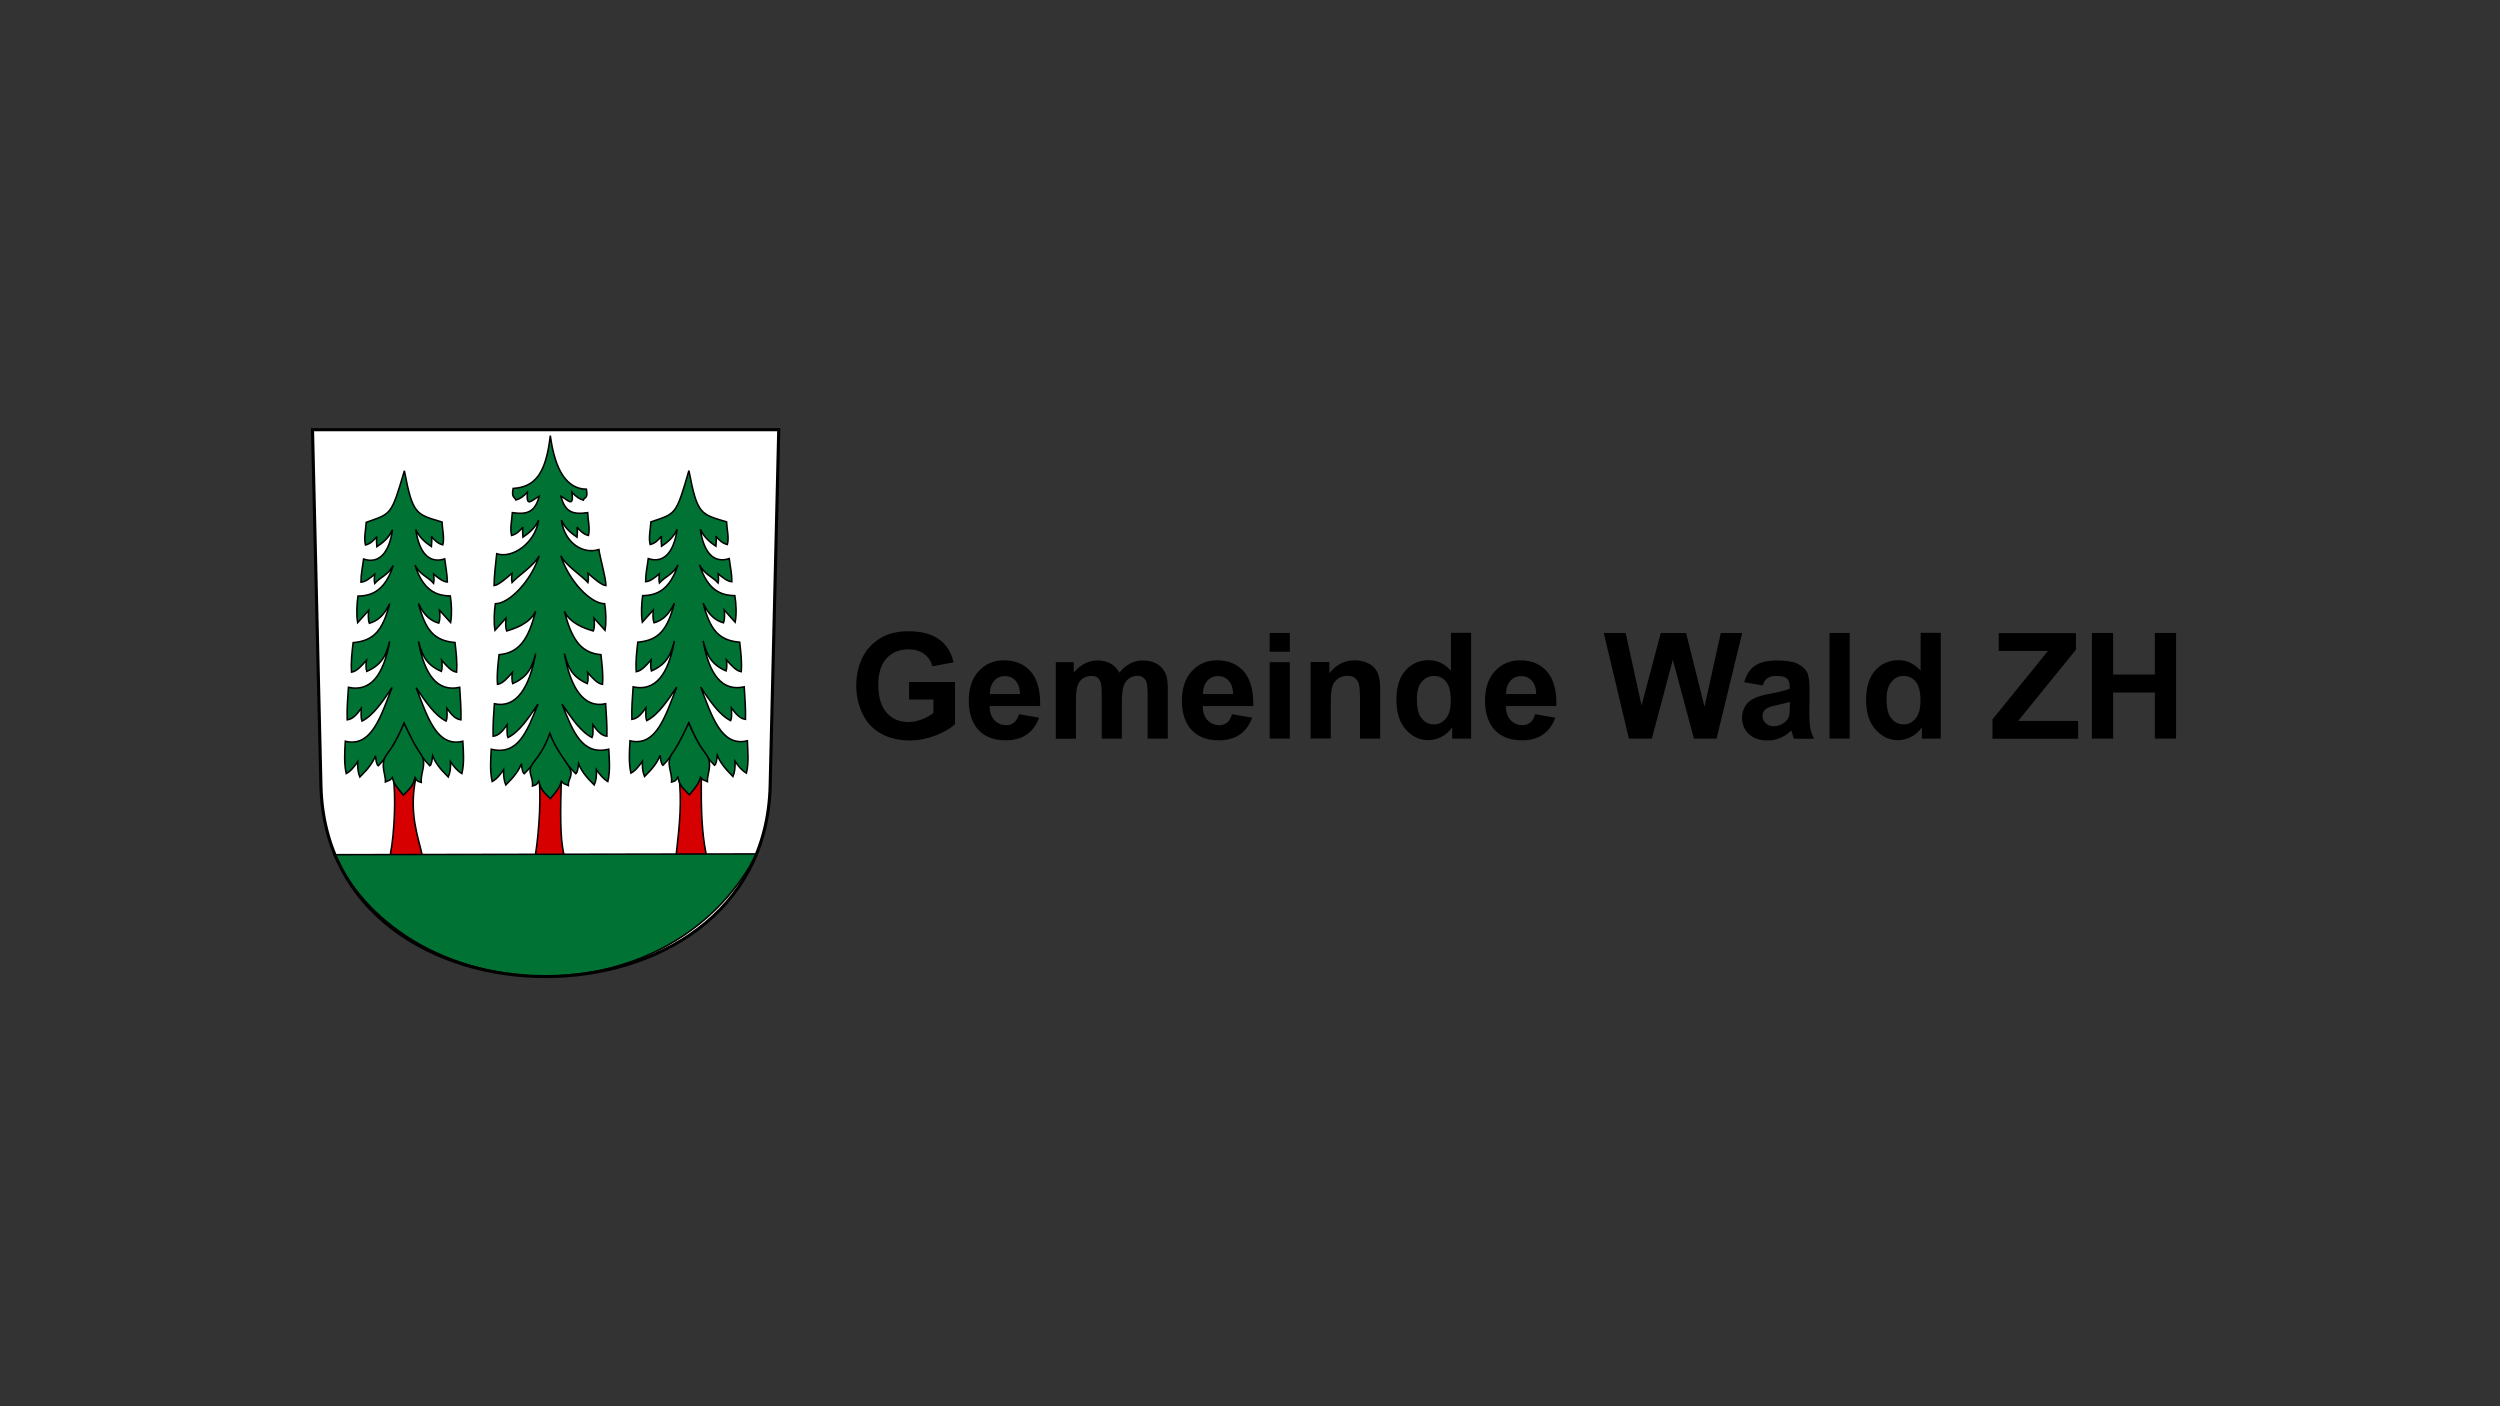 <?xml version="1.0" encoding="utf-8"?>
<!-- Generator: Adobe Illustrator 27.4.1, SVG Export Plug-In . SVG Version: 6.00 Build 0)  -->
<svg version="1.1"
	 id="svg2780" xmlns:svg="http://www.w3.org/2000/svg" xmlns:dc="http://purl.org/dc/elements/1.1/" xmlns:cc="http://creativecommons.org/ns#" xmlns:sodipodi="http://sodipodi.sourceforge.net/DTD/sodipodi-0.dtd" xmlns:rdf="http://www.w3.org/1999/02/22-rdf-syntax-ns#" xmlns:inkscape="http://www.inkscape.org/namespaces/inkscape" inkscape:version="0.92.4 5da689c313, 2019-01-14" sodipodi:docname="Wald-blazon-modern.svg"
	 xmlns="http://www.w3.org/2000/svg" xmlns:xlink="http://www.w3.org/1999/xlink" x="0px" y="0px" viewBox="0 0 1600 900"
	 style="enable-background:new 0 0 1600 900;" xml:space="preserve">
<rect x="0" y="0" width="1600" height="900" fill="#333333" stroke="none"/>
<style type="text/css">
	.st0{fill-rule:evenodd;clip-rule:evenodd;fill:#FFFFFF;}
	.st1{fill:#D60000;stroke:#000000;}
	.st2{fill-rule:evenodd;clip-rule:evenodd;fill:#007334;stroke:#000000;}
	.st3{fill:none;stroke:#000000;stroke-width:2;}
</style>
<sodipodi:namedview  bordercolor="#666666" borderopacity="1" gridtolerance="10" guidetolerance="10" id="namedview13" inkscape:current-layer="svg2780" inkscape:cx="130.89997" inkscape:cy="212.09324" inkscape:pageopacity="0" inkscape:pageshadow="2" inkscape:window-height="1025" inkscape:window-maximized="1" inkscape:window-width="1869" inkscape:window-x="51" inkscape:window-y="27" inkscape:zoom="1" objecttolerance="10" pagecolor="#ffffff" showgrid="false">
	</sodipodi:namedview>
<g>
	<path id="path3282" inkscape:connector-curvature="0" class="st0" d="M200,275l5.4,227.9c3.9,162.8,283.7,162.8,287.5,0l5.5-227.9
		H200z"/>
	<path id="path4745-1" inkscape:connector-curvature="0" sodipodi:nodetypes="cssssc" class="st1" d="M344.8,496.8
		c-0.7-4.8,14.6-4.8,14.5,0c-0.7,22.9-0.9,38.7,1.5,49.7c1.4,6.4-18.9,6.2-18-0.2C345.2,530.7,346.4,507.8,344.8,496.8L344.8,496.8z
		"/>
	
		<path id="path4604" inkscape:connector-curvature="0" sodipodi:nodetypes="ccccccccccccccccccccccccccccccccccccccccccccccccccccccccccccccccc" class="st2" d="
		M440.9,301.2c5.4,28.4,7.6,27.8,24.1,32.8c0.2,4.9,1.7,10,0.5,14.5c-3.2-0.8-5.4-2.9-7.3-5.4c0.4,2,0.2,4.2,0,6.5
		c-3.6-2.5-7.5-5.4-10-10.9c2.1,14.9,8.6,22.1,18.5,18.8c0.6,4.9,1.7,9.4,1.7,14.8c-2.9-0.2-5.8-2.6-8.8-5.1c0.1,1.9,0.5,3.6,0,5.9
		c-4-4.4-8.5-5.2-11.9-11.6c5.2,16.1,13.5,19.6,22.6,19.7c0.8,4.9,1.2,11.8,0.2,17l-7-7.8c0.2,2.8,0.5,5.5-0.5,8.2
		c-4.8-1.4-9.2-4.5-13-12.6c4.4,16.8,9.8,23.9,23.4,25c0.7,6.2,1.5,12.4,1,18.9c-3.5-0.6-6.3-4.1-9.5-7.6c0.3,2.4,0.4,5.1-0.2,7.1
		c-10.9-4.7-12.6-12-14.7-19.2c3.9,21.5,12.1,32.5,26.3,29.4c0.4,6.9,1,13.9,0.8,20.8c-3.8-0.5-6.3-3.8-9-7.4c0,2.8,0.5,5.8-0.5,8.2
		c-7.2-3.6-13.2-12.5-19.2-21.5c7,17.9,13,38.6,29.9,34.4c0.3,6.8,1,14-0.6,20.7c-3.2-1.9-5.1-4.5-7.3-7.6c0.2,3.9-0.2,7.2-1.3,9.8
		c-5.8-5.8-8.3-9.4-10-13.6c-0.4,3.2-0.8,5.8-1.8,6.4c-7.4-7.5-12.2-16.8-16.5-27.1c-4.3,10.4-9.1,19.7-16.5,27.1
		c-1-0.6-1.5-3.2-1.8-6.4c-1.7,4.2-4.1,7.8-10,13.6c-1.1-2.6-1.5-5.9-1.4-9.8c-2.2,3.1-4.1,5.8-7.3,7.6c-1.5-6.6-1-13.9-0.6-20.7
		c16.9,4.2,22.9-16.5,29.9-34.4c-6,9-12,17.9-19.2,21.5c-0.9-2.5-0.5-5.5-0.5-8.2c-2.6,3.6-5.1,6.9-9,7.4
		c-0.2-6.9,0.3-13.9,0.8-20.8c14.2,3.1,22.5-7.9,26.4-29.4c-2,7.2-3.8,14.5-14.7,19.2c-0.6-2-0.5-4.8-0.2-7.1c-3.1,3.5-6,7-9.5,7.6
		c-0.5-6.5,0.3-12.8,1-18.9c13.6-1.2,19-8.2,23.4-25c-3.8,8.1-8.2,11.2-13,12.6c-1-2.8-0.6-5.5-0.5-8.2l-7,7.8
		c-0.9-5.2-0.5-12.1,0.2-17c9-0.1,17.4-3.6,22.6-19.7c-3.5,6.5-7.9,7.2-11.9,11.6c-0.5-2.2-0.1-3.9,0-5.9c-2.9,2.5-5.9,4.9-8.8,5.1
		c0-5.4,1.1-9.9,1.7-14.8c9.9,3.3,16.4-4,18.5-18.8c-2.5,5.5-6.3,8.4-10,10.9c-0.2-2.3-0.4-4.5,0-6.5c-2,2.4-4,4.6-7.3,5.4
		c-1.1-4.6,0.2-9.7,0.5-14.5C432.6,328.5,432.5,330.2,440.9,301.2L440.9,301.2z"/>
	<path id="path4745" inkscape:connector-curvature="0" sodipodi:nodetypes="sssss" class="st1" d="M251.7,497.6
		c-0.7-4.8,15.5-4.7,14.5,0c-4.8,22.8,1.6,38.6,4,49.6c1.4,6.3-21.7,6.2-20.4-0.2C252.7,532,253.3,508.6,251.7,497.6L251.7,497.6z"
		/>
	<path id="path4745-2" inkscape:connector-curvature="0" sodipodi:nodetypes="csscc" class="st1" d="M434.4,495.9
		c-0.7-4.8,14.6-4.8,14.5,0c-0.4,23.8,0.5,37.8,2.9,50.1c1.2,6.4-20.1,6.2-18.9-0.2C435,527.2,436.5,512.5,434.4,495.9z"/>
	<path id="rect4526" inkscape:connector-curvature="0" sodipodi:nodetypes="ccc" class="st2" d="M213.9,547
		c47.5,99.5,213.8,107.9,270.4-0.5L213.9,547z"/>
	<path id="path4756" inkscape:connector-curvature="0" class="st3" d="M200,275l5.4,227.9c3.9,162.8,283.7,162.8,287.5,0l5.5-227.9
		H200z"/>
	
		<path id="path3987-6" inkscape:connector-curvature="0" sodipodi:nodetypes="ccccccccccccccccccccccccccccccccccccccccccccccccccccccccccccccccccccccccc" class="st2" d="
		M376.1,328.1c0.2,4.9,1.6,10,0.5,14.6c-3.2-0.8-5.4-3-7.3-5.4c0.4,2,0.2,4.2,0,6.5c-3.6-2.5-7.5-5.4-10-10.9
		c2.1,14.9,14.1,22,24,18.8c0.6,4.9,4.4,17.6,4.5,23.1c-2.9-0.2-8.6-5.4-11.5-7.9c0.1,1.9,0.5,3.6,0,5.9c-4-4.4-14-10.7-17.4-17.1
		c5.2,16.1,19,30.6,28.1,30.7c0.8,4.9,1.1,11.8,0.2,17l-7-7.8c0.2,2.8,0.5,5.5-0.5,8.2c-4.8-1.4-14.7-4.5-18.5-12.6
		c4.4,16.8,9.8,26.6,23.4,27.8c0.7,6.2,1.5,12.4,1,19c-3.5-0.6-6.4-4.1-9.5-7.6c0.3,2.4,0.4,5.1-0.2,7.1
		c-10.9-4.7-12.6-12-14.7-19.2c3.9,21.5,12.1,35.2,26.4,32.1c0.4,6.9,1,13.9,0.8,20.8c-3.9-0.5-6.4-3.8-9-7.4c0,2.8,0.5,5.8-0.5,8.2
		c-7.2-3.6-13.2-12.5-19.2-21.4c7,17.9,13,33,29.9,28.9c0.4,6.8,1,14-0.6,20.7c-3.1-1.9-5.1-4.5-7.3-7.6c0.2,3.9-0.2,7.2-1.4,9.8
		c-5.9-5.8-8.3-9.4-10-13.6c-0.4,3.2-0.8,5.8-1.8,6.4c-7.4-7.5-12.2-14-16.5-24.4c-4.3,10.4-9.1,17-16.5,24.4
		c-1-0.6-1.5-3.2-1.8-6.4c-1.7,4.2-4.1,7.8-10,13.6c-1.1-2.6-1.5-5.9-1.4-9.8c-2.2,3.1-4.1,5.8-7.3,7.6c-1.5-6.6-1-13.9-0.6-20.7
		c16.9,4.2,22.9-11,29.9-28.9c-6,8.9-12,17.9-19.2,21.4c-0.9-2.5-0.5-5.4-0.5-8.2c-2.6,3.6-5.1,7-9,7.4c-0.2-6.9,0.3-13.9,0.8-20.8
		c14.2,3.1,22.5-10.6,26.4-32.1c-2,7.2-3.8,14.5-14.7,19.2c-0.6-2.1-0.5-4.8-0.2-7.1c-3.1,3.5-6,7-9.5,7.6c-0.5-6.6,0.3-12.8,1-19
		c13.6-1.2,19-11,23.4-27.8c-3.8,8.1-13.8,11.2-18.5,12.6c-1-2.8-0.6-5.5-0.5-8.2l-7,7.8c-0.9-5.2-0.5-12.1,0.2-17
		c9-0.1,22.9-14.6,28.1-30.7c-3.5,6.5-13.4,12.7-17.4,17.1c-0.5-2.2-0.1-3.9,0-5.9c-2.9,2.5-8.6,7.6-11.5,7.9
		c0-5.4,1.1-15.4,1.7-20.4c9.9,3.3,24.6-6.7,26.8-21.5c-2.5,5.4-6.3,8.3-10,10.9c-0.2-2.3-0.4-4.6,0-6.5c-2,2.4-4,4.5-7.3,5.4
		c-1.1-4.6,0.2-9.7,0.5-14.6c9.8,1.4,14.5-0.5,17.2-10.5c-5.5,3-8.3,7.3-7.6-2.6c-2.6,2.9-5,4.4-7.3,5c-0.7-2.1-3-1.1-1.8-7.4
		c14.1-0.9,21-9.5,23.8-33.8c3,22.2,10.5,34.1,23.1,34.3c1.2,6.4-1.3,4.8-2,7c-2.2-0.6-4.7-2.2-7.3-5.1c1.5,10.6-2.9,4.6-7,2.6
		C361.6,327.6,366.3,329.5,376.1,328.1z"/>
	
		<path id="path4604-7" inkscape:connector-curvature="0" sodipodi:nodetypes="ccccccccccccccccccccccccccccccccccccccccccccccccccccccccccccccccc" class="st2" d="
		M258.8,301.3c5.4,28.4,7.6,27.8,24.1,32.8c0.2,4.9,1.6,10,0.5,14.6c-3.2-0.8-5.4-3-7.3-5.4c0.4,2,0.2,4.2,0,6.5
		c-3.6-2.5-7.5-5.4-10-10.9c2.1,14.9,8.6,22,18.5,18.8c0.6,4.9,1.6,9.4,1.7,14.8c-2.9-0.2-5.9-2.6-8.8-5.1c0.1,1.9,0.5,3.6,0,5.9
		c-4-4.5-8.5-5.2-11.9-11.6c5.2,16.1,13.5,19.6,22.6,19.7c0.8,5,1.1,11.8,0.2,17l-7.1-7.8c0.2,2.8,0.5,5.5-0.5,8.2
		c-4.8-1.4-9.2-4.4-13-12.6c4.4,16.8,9.8,23.9,23.4,25c0.7,6.2,1.5,12.4,1,19c-3.5-0.6-6.4-4.1-9.5-7.6c0.3,2.4,0.4,5.1-0.2,7.1
		c-10.9-4.7-12.6-12-14.7-19.2c3.9,21.5,12.1,32.5,26.4,29.4c0.4,6.9,1,13.9,0.8,20.8c-3.9-0.5-6.4-3.8-9-7.4c0,2.8,0.5,5.8-0.5,8.2
		c-7.2-3.6-13.2-12.5-19.2-21.4c7,17.9,13,38.5,29.9,34.3c0.4,6.8,1,14-0.6,20.7c-3.1-1.9-5.1-4.5-7.3-7.6c0.2,3.9-0.2,7.2-1.4,9.8
		c-5.9-5.8-8.3-9.4-10-13.6c-0.4,3.2-0.8,5.8-1.8,6.4c-7.4-7.5-12.2-16.8-16.5-27.1c-4.3,10.4-9.1,19.7-16.5,27.1
		c-1-0.6-1.5-3.2-1.8-6.4c-1.7,4.2-4.1,7.8-10,13.6c-1.1-2.6-1.5-5.9-1.4-9.8c-2.2,3.1-4.1,5.8-7.3,7.6c-1.5-6.6-1-13.9-0.6-20.7
		c16.9,4.2,22.9-16.5,29.9-34.4c-6,9-12,17.9-19.2,21.5c-0.9-2.5-0.5-5.5-0.5-8.2c-2.6,3.6-5.1,6.9-9,7.4
		c-0.2-6.9,0.3-13.9,0.8-20.8c14.2,3.1,22.5-7.9,26.4-29.4c-2,7.2-3.8,14.5-14.7,19.2c-0.6-2-0.5-4.8-0.2-7.1c-3.1,3.5-6,7-9.5,7.6
		c-0.5-6.5,0.3-12.8,1-18.9c13.6-1.2,19-8.2,23.4-25c-3.8,8.1-8.2,11.2-13,12.6c-1-2.8-0.6-5.5-0.5-8.2l-7,7.8
		c-0.9-5.2-0.5-12.1,0.2-17c9-0.1,17.4-3.6,22.6-19.7c-3.5,6.5-7.9,7.2-11.9,11.6c-0.5-2.2-0.1-3.9,0-5.9c-2.9,2.5-5.9,4.9-8.8,5.1
		c0-5.4,1.1-9.9,1.7-14.8c9.9,3.3,16.4-4,18.5-18.8c-2.5,5.5-6.3,8.4-10,10.9c-0.2-2.3-0.4-4.5,0-6.5c-2,2.4-4,4.6-7.3,5.4
		c-1.1-4.6,0.2-9.7,0.5-14.5C250.4,328.5,250.3,330.3,258.8,301.3z"/>
	<path id="path3987-6-6" inkscape:connector-curvature="0" sodipodi:nodetypes="csccccccc" class="st2" d="M351.9,469.4
		c3.8,10.1,9.8,17.2,12.1,21c3.6,5.8-0.5,7.8-0.3,12.3c-2.3-1.2-2.5-0.4-4.4-2.7c-1,3.6-2,5.2-7.1,11.2c-5.9-5.8-6.1-6.8-7.4-11.2
		c-1.6,2.8-2.3,2.4-4,3c0.5-6.6-3.9-8.5,0.3-14.6C344.1,484.6,348.3,479.4,351.9,469.4L351.9,469.4z"/>
	<path id="path3987-6-6-9-7" inkscape:connector-curvature="0" sodipodi:nodetypes="cscccccscc" class="st2" d="M440.8,462.8
		c6.6,15.2,9.3,17,11.7,20.8c3.6,5.8,0,12.1,0.2,16.6c-2.3-1.2-2.5-0.4-4.4-2.7c-1,3.6-2,5.2-7.1,11.2c-5.9-5.8-6.1-6.8-7.4-11.2
		c-1.6,2.8-2.3,2.4-4,3c0.5-6.6-3.9-12,0.3-18.1C432.6,479.1,435.4,474.1,440.8,462.8L440.8,462.8z"/>
	<path id="path3987-6-6-9-7-0" inkscape:connector-curvature="0" sodipodi:nodetypes="cscccccscc" class="st2" d="M258.6,462.9
		c-6.6,15.2-9.3,17.1-11.7,20.9c-3.6,5.8,0,12.1-0.2,16.6c2.3-1.2,2.5-0.4,4.4-2.7c1,3.6,2,5.2,7.1,11.2c5.9-5.8,6.1-6.8,7.4-11.2
		c1.6,2.8,2.3,2.4,4,3c-0.5-6.6,3.9-12-0.3-18.1C266.8,479.1,264,474.2,258.6,462.9L258.6,462.9z"/>
</g>
<g>
	<path d="M581.8,447.9v-11.4h29.4v26.9c-2.9,2.8-7,5.2-12.4,7.3c-5.4,2.1-10.9,3.2-16.5,3.2c-7.1,0-13.2-1.5-18.5-4.4
		c-5.3-3-9.2-7.2-11.8-12.7c-2.6-5.5-4-11.5-4-18c0-7,1.5-13.3,4.4-18.8c2.9-5.5,7.3-9.7,12.9-12.6c4.3-2.2,9.7-3.4,16.2-3.4
		c8.4,0,14.9,1.8,19.7,5.3c4.7,3.5,7.7,8.4,9.1,14.6l-13.5,2.5c-1-3.3-2.7-5.9-5.4-7.9c-2.6-1.9-5.9-2.9-9.8-2.9
		c-6,0-10.7,1.9-14.2,5.7c-3.5,3.8-5.3,9.4-5.3,16.8c0,8,1.8,14,5.3,18c3.6,4,8.2,6,14,6c2.9,0,5.7-0.6,8.6-1.7
		c2.9-1.1,5.3-2.5,7.4-4.1v-8.6H581.8z"/>
	<path d="M652.1,457.1l12.9,2.2c-1.7,4.7-4.3,8.3-7.9,10.8c-3.6,2.5-8.1,3.7-13.4,3.7c-8.5,0-14.8-2.8-18.9-8.3
		c-3.2-4.5-4.8-10.1-4.8-16.9c0-8.1,2.1-14.5,6.4-19.1c4.2-4.6,9.6-6.9,16.1-6.9c7.3,0,13,2.4,17.2,7.2c4.2,4.8,6.2,12.2,6,22.1
		h-32.4c0.1,3.8,1.1,6.8,3.1,9c2,2.1,4.5,3.2,7.5,3.2c2,0,3.7-0.6,5.1-1.7C650.3,461.4,651.4,459.6,652.1,457.1z M652.8,444.1
		c-0.1-3.7-1.1-6.6-2.9-8.5c-1.8-2-4.1-2.9-6.7-2.9c-2.8,0-5.2,1-7,3.1c-1.8,2.1-2.7,4.9-2.7,8.4H652.8z"/>
	<path d="M675.3,423.8h11.9v6.7c4.3-5.2,9.4-7.8,15.3-7.8c3.1,0,5.9,0.6,8.2,1.9c2.3,1.3,4.2,3.2,5.7,5.9c2.1-2.6,4.5-4.6,7-5.9
		c2.5-1.3,5.1-1.9,8-1.9c3.6,0,6.6,0.7,9.1,2.2c2.5,1.5,4.3,3.6,5.6,6.4c0.9,2.1,1.3,5.5,1.3,10.1v31.3h-12.9v-28
		c0-4.9-0.4-8-1.3-9.4c-1.2-1.8-3-2.8-5.5-2.8c-1.8,0-3.5,0.6-5.1,1.7c-1.6,1.1-2.7,2.7-3.5,4.9c-0.7,2.1-1.1,5.5-1.1,10.1v23.5
		h-12.9v-26.8c0-4.8-0.2-7.8-0.7-9.2s-1.2-2.4-2.1-3.1c-1-0.7-2.3-1-3.9-1c-2,0-3.8,0.5-5.4,1.6c-1.6,1.1-2.7,2.6-3.4,4.7
		c-0.7,2-1,5.4-1,10.1v23.8h-12.9V423.8z"/>
	<path d="M788.5,457.1l12.9,2.2c-1.7,4.7-4.3,8.3-7.9,10.8c-3.6,2.5-8.1,3.7-13.4,3.7c-8.5,0-14.8-2.8-18.9-8.3
		c-3.2-4.5-4.8-10.1-4.8-16.9c0-8.1,2.1-14.5,6.4-19.1c4.2-4.6,9.6-6.9,16.1-6.9c7.3,0,13,2.4,17.2,7.2c4.2,4.8,6.2,12.2,6,22.1
		h-32.4c0.1,3.8,1.1,6.8,3.1,9c2,2.1,4.5,3.2,7.5,3.2c2,0,3.7-0.6,5.1-1.7C786.7,461.4,787.8,459.6,788.5,457.1z M789.2,444.1
		c-0.1-3.7-1.1-6.6-2.9-8.5c-1.8-2-4.1-2.9-6.7-2.9c-2.8,0-5.2,1-7,3.1c-1.8,2.1-2.7,4.9-2.7,8.4H789.2z"/>
	<path d="M812.6,417.1v-12h12.9v12H812.6z M812.6,472.7v-48.9h12.9v48.9H812.6z"/>
	<path d="M883.3,472.7h-12.9v-25c0-5.3-0.3-8.7-0.8-10.3c-0.6-1.6-1.5-2.8-2.7-3.6c-1.2-0.9-2.7-1.3-4.5-1.3c-2.2,0-4.3,0.6-6,1.8
		c-1.8,1.2-3,2.9-3.7,4.9c-0.7,2-1,5.8-1,11.2v22.2h-12.9v-48.9h12v7.2c4.3-5.5,9.6-8.3,16.1-8.3c2.9,0,5.5,0.5,7.8,1.5
		c2.4,1,4.2,2.3,5.4,3.9c1.2,1.6,2.1,3.4,2.5,5.4c0.5,2,0.7,4.9,0.7,8.7V472.7z"/>
	<path d="M941.4,472.7h-12v-7.2c-2,2.8-4.4,4.9-7.1,6.2c-2.7,1.4-5.5,2-8.2,2c-5.6,0-10.4-2.3-14.4-6.8c-4-4.5-6-10.9-6-19
		c0-8.3,2-14.6,5.9-18.9c3.9-4.3,8.8-6.5,14.8-6.5c5.5,0,10.2,2.3,14.2,6.8v-24.3h12.9V472.7z M906.8,447.2c0,5.2,0.7,9,2.2,11.3
		c2.1,3.4,5,5.1,8.8,5.1c3,0,5.5-1.3,7.6-3.8c2.1-2.5,3.1-6.3,3.1-11.4c0-5.6-1-9.7-3-12.1c-2-2.5-4.6-3.7-7.8-3.7
		c-3.1,0-5.6,1.2-7.7,3.7C907.8,438.7,906.8,442.3,906.8,447.2z"/>
	<path d="M982.5,457.1l12.9,2.2c-1.7,4.7-4.3,8.3-7.9,10.8c-3.6,2.5-8.1,3.7-13.4,3.7c-8.5,0-14.8-2.8-18.9-8.3
		c-3.2-4.5-4.8-10.1-4.8-16.9c0-8.1,2.1-14.5,6.4-19.1c4.2-4.6,9.6-6.9,16.1-6.9c7.3,0,13,2.4,17.2,7.2c4.2,4.8,6.2,12.2,6,22.1
		h-32.4c0.1,3.8,1.1,6.8,3.1,9c2,2.1,4.5,3.2,7.5,3.2c2,0,3.7-0.6,5.1-1.7C980.7,461.4,981.8,459.6,982.5,457.1z M983.2,444.1
		c-0.1-3.7-1.1-6.6-2.9-8.5c-1.8-2-4.1-2.9-6.7-2.9c-2.8,0-5.2,1-7,3.1c-1.8,2.1-2.8,4.9-2.7,8.4H983.2z"/>
	<path d="M1042.5,472.7l-16.1-67.6h14l10.2,46.4l12.3-46.4h16.2l11.8,47.2l10.4-47.2h13.7l-16.4,67.6h-14.5l-13.5-50.5l-13.4,50.5
		H1042.5z"/>
	<path d="M1128.1,438.7l-11.8-2.1c1.3-4.7,3.6-8.2,6.8-10.5c3.2-2.3,8-3.4,14.4-3.4c5.8,0,10.1,0.7,12.9,2.1c2.8,1.4,4.8,3.1,6,5.2
		c1.2,2.1,1.7,6,1.7,11.6l-0.1,15.1c0,4.3,0.2,7.5,0.6,9.5s1.2,4.2,2.3,6.6h-12.8c-0.3-0.9-0.8-2.1-1.2-3.8
		c-0.2-0.8-0.4-1.3-0.5-1.5c-2.2,2.2-4.6,3.8-7.1,4.8c-2.5,1.1-5.2,1.6-8.1,1.6c-5,0-9-1.4-11.9-4.1c-2.9-2.7-4.4-6.2-4.4-10.4
		c0-2.8,0.7-5.2,2-7.4c1.3-2.2,3.2-3.8,5.6-5c2.4-1.2,5.8-2.2,10.3-3c6.1-1.1,10.2-2.2,12.6-3.2v-1.3c0-2.5-0.6-4.3-1.8-5.3
		c-1.2-1.1-3.5-1.6-7-1.6c-2.3,0-4.1,0.5-5.4,1.4C1129.9,434.8,1128.9,436.4,1128.1,438.7z M1145.4,449.2c-1.7,0.6-4.3,1.2-7.9,2
		c-3.6,0.8-5.9,1.5-7,2.3c-1.7,1.2-2.5,2.7-2.5,4.6c0,1.8,0.7,3.4,2,4.7c1.4,1.3,3.1,2,5.2,2c2.3,0,4.6-0.8,6.7-2.3
		c1.6-1.2,2.6-2.6,3.1-4.3c0.3-1.1,0.5-3.2,0.5-6.3V449.2z"/>
	<path d="M1170.9,472.7v-67.6h12.9v67.6H1170.9z"/>
	<path d="M1242,472.7h-12v-7.2c-2,2.8-4.4,4.9-7.1,6.2c-2.7,1.4-5.5,2-8.2,2c-5.6,0-10.4-2.3-14.4-6.8c-4-4.5-6-10.9-6-19
		c0-8.3,2-14.6,5.9-18.9c3.9-4.3,8.8-6.5,14.8-6.5c5.5,0,10.2,2.3,14.2,6.8v-24.3h12.9V472.7z M1207.4,447.2c0,5.2,0.7,9,2.2,11.3
		c2.1,3.4,5,5.1,8.8,5.1c3,0,5.5-1.3,7.6-3.8c2.1-2.5,3.1-6.3,3.1-11.4c0-5.6-1-9.7-3-12.1c-2-2.5-4.6-3.7-7.8-3.7
		c-3.1,0-5.6,1.2-7.7,3.7C1208.5,438.7,1207.4,442.3,1207.4,447.2z"/>
	<path d="M1275.2,472.7v-12.3l35.5-43.8h-31.5v-11.4h49.4v10.6l-37,45.6h38.4v11.4H1275.2z"/>
	<path d="M1338.8,472.7v-67.6h13.6v26.6h26.7v-26.6h13.6v67.6h-13.6v-29.5h-26.7v29.5H1338.8z"/>
</g>
</svg>
